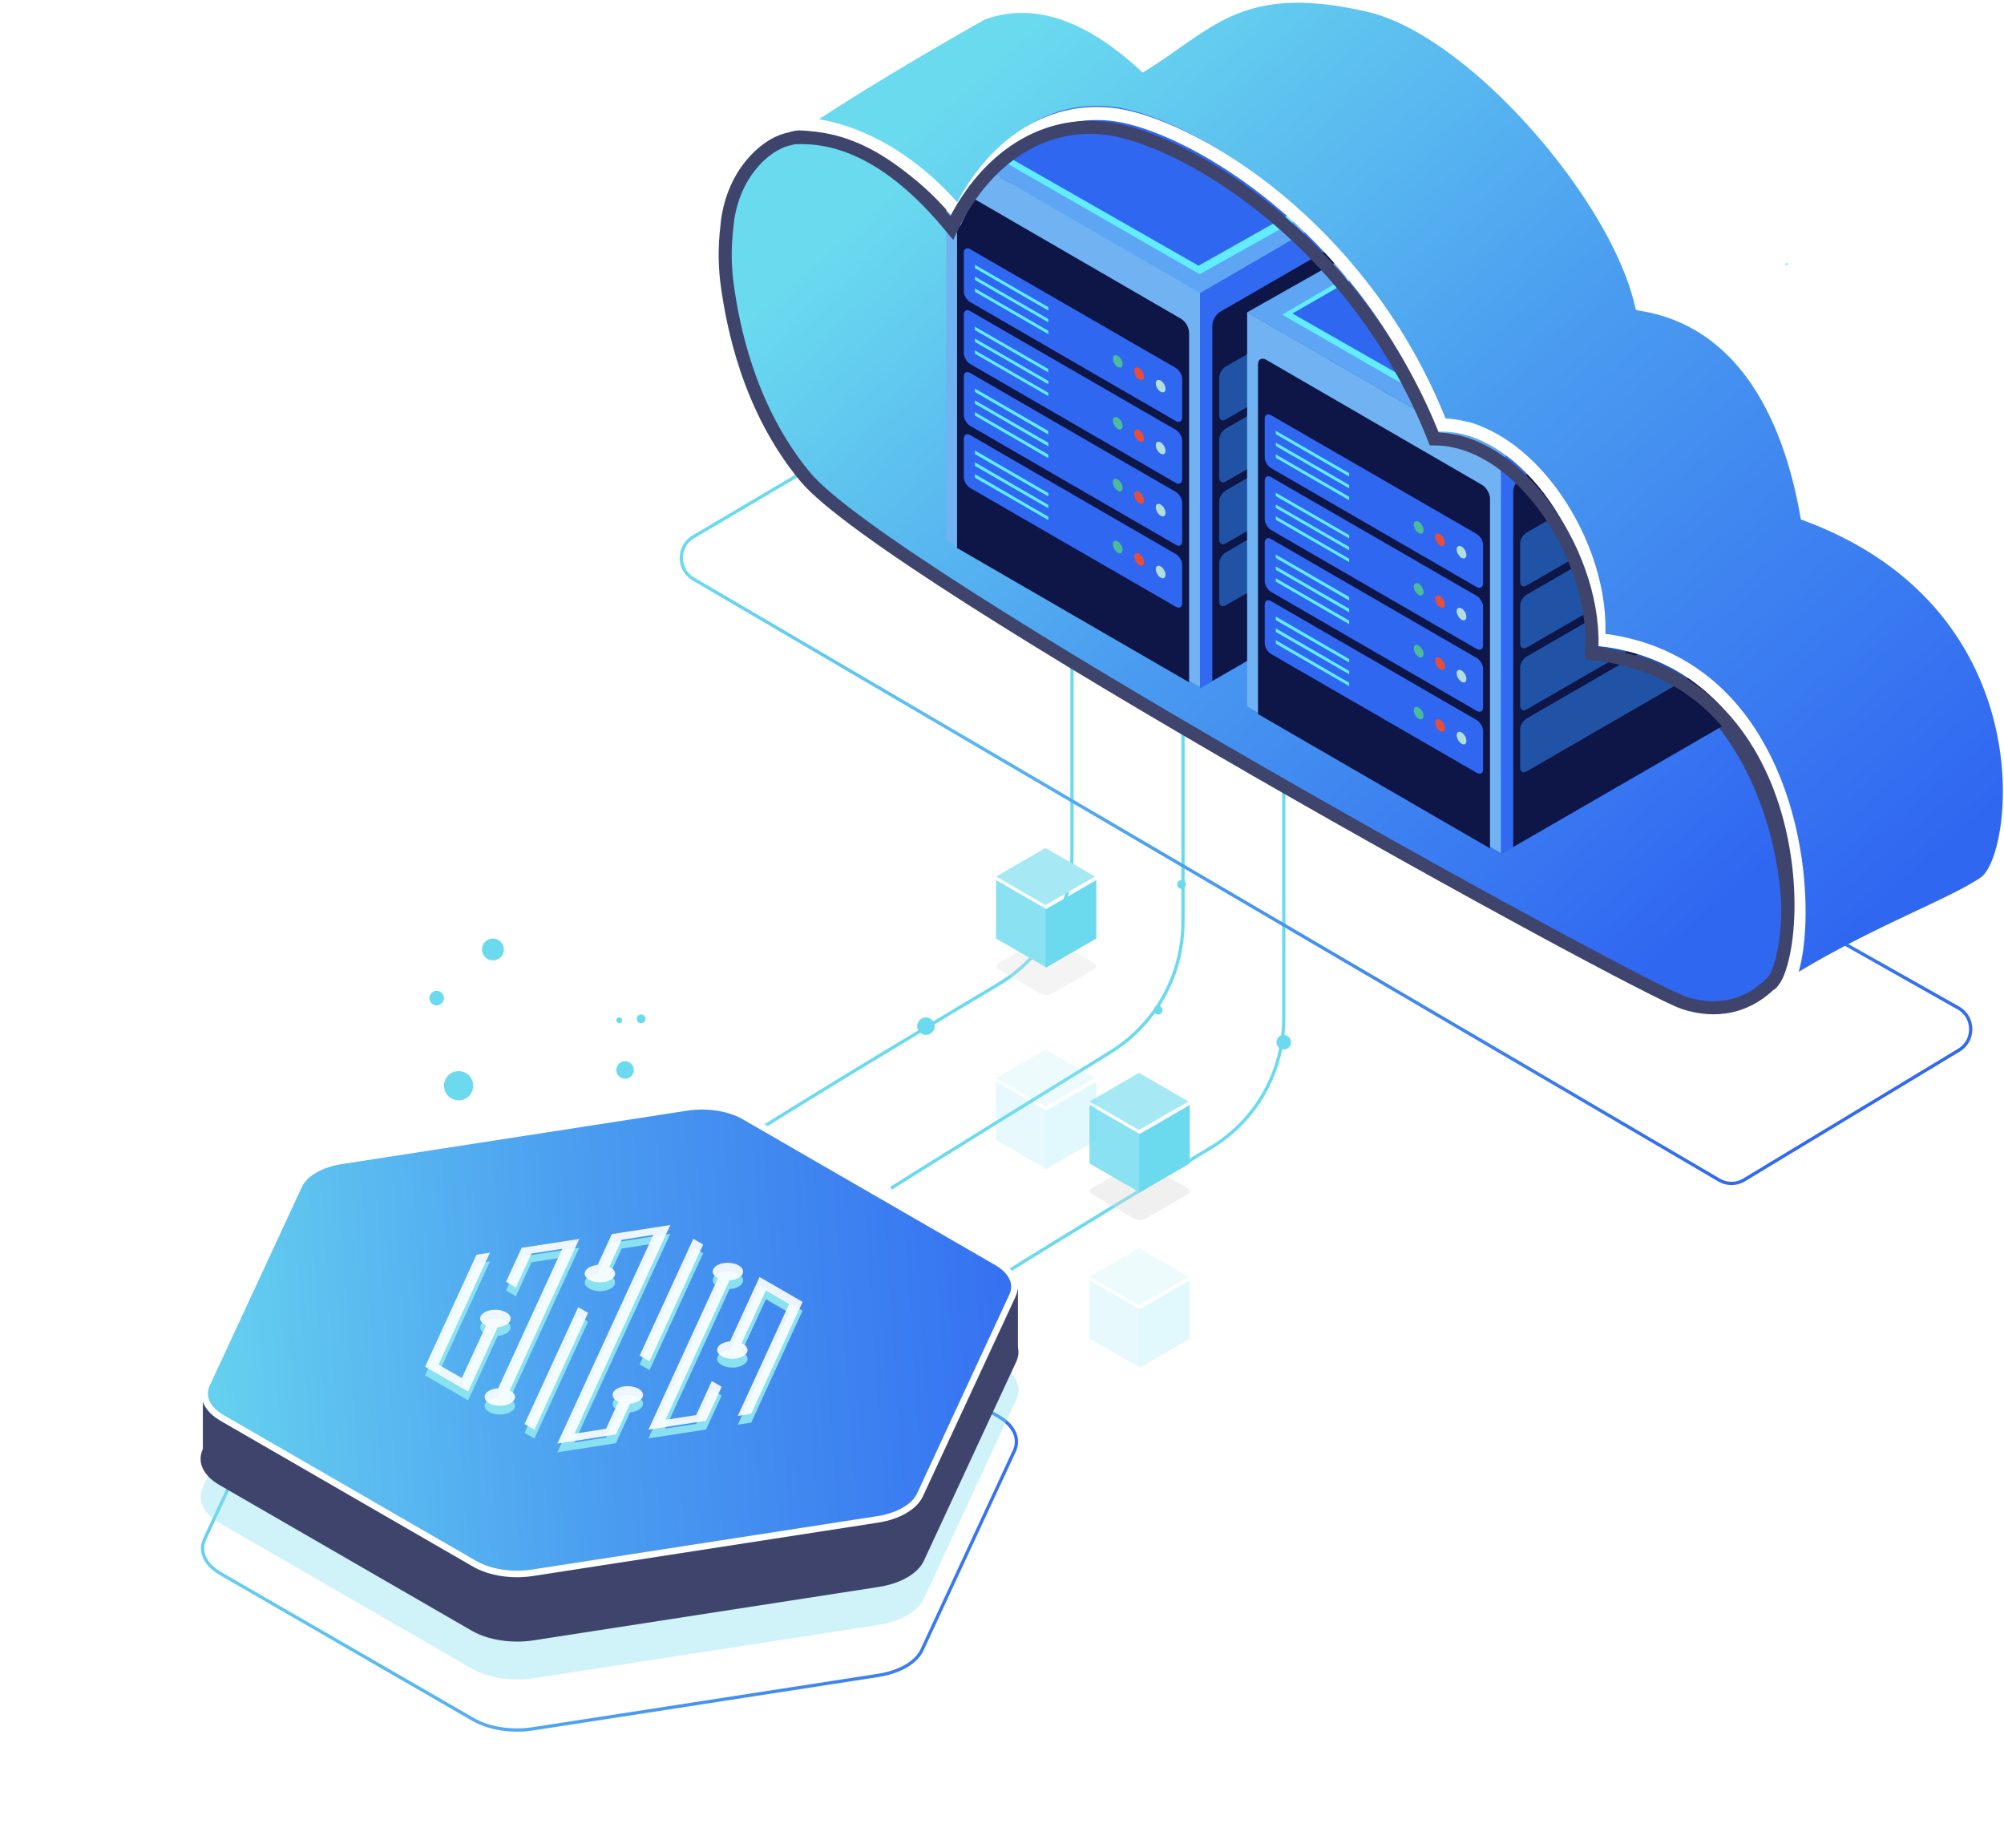<svg xmlns="http://www.w3.org/2000/svg" fill="none" viewBox="0 0 614 566">
  <path stroke="#6BDAEF" d="M272.958 364.015c22.801-14.285 48.974-30.424 67.235-41.69 13.901-8.575 22.26-23.667 22.26-40v-70.004"/>
  <path stroke="#6BDAEF" d="M305.177 391.758c22.55-14.128 47.904-29.41 65.747-40.138 13.997-8.417 22.405-23.429 22.405-39.762v-70.004M233.133 345.668c23.474-14.706 52.847-32.273 72.867-44.226 14.023-8.373 22.445-23.368 22.445-39.701v-70.004"/>
  <circle cx="393.329" cy="319.268" r="2.237" fill="#6BDAEF"/>
  <circle cx="283.698" cy="314.345" r="2.685" fill="#6BDAEF"/>
  <circle cx="354.846" cy="309.422" r="1.342" fill="#6BDAEF"/>
  <circle cx="362.006" cy="270.94" r="1.342" fill="#6BDAEF"/>
  <path stroke="url(#a)" d="M273.045 128.672a7.497 7.497 0 0 1 7.496-.074l319.437 180.156c5.002 2.821 5.108 9.985.193 12.953l-65.792 39.732a7.5 7.5 0 0 1-7.668.051L212.458 177.377c-4.935-2.892-4.947-10.022-.021-12.93l60.608-35.775Z"/>
  <path fill="url(#b)" stroke="#3E446C" stroke-width="4" d="M297.068 72.986c-14.836-18.015-29.142-37.788-56.164-30.201-6.888 1.933-16.063 10.52-18.015 24.903.04 1.124-1.59 9.008 0 20.135 1.59 11.126 6.19 37.012 23.843 58.283 25.036 30.167 254.552 156.203 269.164 161.074 6.358 2.119 18.014 3.776 28.082-7.418 10.067-11.193 4.238-96.433-61.993-103.784 2.12-28.612-21.724-65.701-48.216-65.701-22.483-57.224-63.052-81.597-88.485-87.955-21.194-5.299-37.089 7.35-48.216 30.664Z"/>
  <path fill="#3169F1" d="m367.649 210.912 71.6-41.488V48.179l-71.6 41.487v121.246Z"/>
  <path fill="#71B2F2" d="m367.649 210.427-77.738-44.936V44.763l77.738 44.993v120.671Z"/>
  <path fill="#0E1547" d="m364.324 209.017-71.084-41.143V60.764c0-1.551 1.09-2.183 2.467-1.436l66.15 38.327c1.377.805 2.467 2.701 2.467 4.253v107.109Z"/>
  <path fill="#3067F1" d="m360.25 128.976-62.994-36.431c-1.09-.632-1.951-2.126-1.951-3.333v-11.78c0-1.206.861-1.724 1.951-1.091l62.994 36.373c1.09.632 1.951 2.126 1.951 3.333v11.78c0 1.207-.861 1.724-1.951 1.149Z"/>
  <path fill="#61ECFF" d="m321.18 95.128-22.49-12.986v-1.035l22.49 12.987v1.034ZM321.182 98.745l-22.49-12.986v-1.034l22.49 12.986v1.034ZM321.182 102.363l-22.49-12.987v-1.034l22.49 12.986v1.035Z"/>
  <path fill="#4BBC99" d="M343.96 111.558c0 .977-.688 1.322-1.492.862-.803-.46-1.491-1.666-1.491-2.586 0-.919.688-1.321 1.491-.862.804.46 1.492 1.609 1.492 2.586Z"/>
  <path fill="#E64D3B" d="M350.498 115.357c0 .977-.688 1.322-1.492.862-.803-.459-1.491-1.666-1.491-2.586 0-.976.688-1.321 1.491-.861.861.459 1.492 1.608 1.492 2.585Z"/>
  <path fill="#B2DFDB" d="M357.098 119.148c0 .977-.689 1.322-1.492.862-.803-.46-1.492-1.667-1.492-2.586 0-.919.689-1.322 1.492-.862.803.46 1.492 1.609 1.492 2.586Z"/>
  <path fill="#3067F1" d="m360.25 147.938-62.994-36.431c-1.09-.632-1.951-2.126-1.951-3.333v-11.78c0-1.207.861-1.724 1.951-1.092l62.994 36.374c1.09.632 1.951 2.126 1.951 3.333v11.78c0 1.264-.861 1.724-1.951 1.149Z"/>
  <path fill="#61ECFF" d="m321.18 114.091-22.49-12.986v-1.035l22.49 12.987v1.034ZM321.182 117.72l-22.49-12.986v-1.035l22.49 12.987v1.034ZM321.182 121.337l-22.49-12.986v-1.035l22.49 12.987v1.034Z"/>
  <path fill="#4BBC99" d="M343.96 130.529c0 .977-.688 1.322-1.492.862-.803-.46-1.491-1.666-1.491-2.586 0-.977.688-1.321 1.491-.862.804.46 1.492 1.609 1.492 2.586Z"/>
  <path fill="#E64D3B" d="M347.979 134.053c-.586-1.017-.594-2.111-.018-2.445.576-.333 1.518.221 2.105 1.238.586 1.017.594 2.112.018 2.445-.577.333-1.519-.221-2.105-1.238Z"/>
  <path fill="#B2DFDB" d="M357.098 138.104c0 .977-.689 1.322-1.492.862-.803-.459-1.492-1.666-1.492-2.585 0-.977.689-1.322 1.492-.862.803.459 1.492 1.666 1.492 2.585Z"/>
  <path fill="#3067F1" d="m360.25 166.895-62.994-36.431c-1.09-.632-1.951-2.126-1.951-3.333v-11.78c0-1.206.861-1.724 1.951-1.092l62.994 36.432c1.09.632 1.951 2.126 1.951 3.332v11.78c0 1.207-.861 1.724-1.951 1.092Z"/>
  <path fill="#61ECFF" d="m321.18 133.106-22.49-13.044v-1.035l22.49 12.987v1.092ZM321.182 136.726l-22.49-13.044v-1.035l22.49 12.987v1.092ZM321.182 140.345l-22.49-13.044v-1.034l22.49 12.986v1.092Z"/>
  <path fill="#4BBC99" d="M343.96 149.479c0 .977-.688 1.322-1.492.862-.803-.459-1.491-1.666-1.491-2.585 0-.977.688-1.322 1.491-.862.804.459 1.492 1.609 1.492 2.585Z"/>
  <path fill="#E64D3B" d="M347.987 153.029c-.586-1.017-.594-2.112-.018-2.445.576-.333 1.519.221 2.105 1.238.586 1.017.594 2.111.018 2.444-.576.334-1.519-.221-2.105-1.237Z"/>
  <path fill="#B2DFDB" d="M357.098 157.127c0 .977-.689 1.322-1.492.862-.803-.46-1.492-1.667-1.492-2.586 0-.977.689-1.322 1.492-.862.803.46 1.492 1.609 1.492 2.586Z"/>
  <path fill="#3067F1" d="m360.25 185.865-62.994-36.374c-1.09-.632-1.951-2.126-1.951-3.333v-11.779c0-1.207.861-1.724 1.951-1.092l62.994 36.431c1.09.632 1.951 2.126 1.951 3.333v11.78c0 1.149-.861 1.666-1.951 1.034Z"/>
  <path fill="#61ECFF" d="m321.18 152.077-22.49-12.986v-1.092l22.49 13.044v1.034ZM321.182 155.698l-22.49-12.986v-1.092l22.49 13.044v1.034ZM321.182 159.314l-22.49-12.987v-1.092l22.49 13.044v1.035Z"/>
  <path fill="#4BBC99" d="M343.96 168.449c0 .977-.688 1.322-1.492.862-.803-.46-1.491-1.666-1.491-2.586 0-.977.688-1.321 1.491-.862.804.46 1.492 1.667 1.492 2.586Z"/>
  <path fill="#E64D3B" d="M348.003 171.989c-.586-1.017-.594-2.112-.018-2.445.577-.333 1.519.221 2.105 1.238.586 1.017.594 2.111.018 2.444-.576.334-1.519-.221-2.105-1.237Z"/>
  <path fill="#B2DFDB" d="M357.098 176.091c0 .977-.689 1.321-1.492.862-.803-.46-1.492-1.667-1.492-2.586 0-.977.689-1.322 1.492-.862.803.46 1.492 1.609 1.492 2.586Z"/>
  <path fill="#0E1547" d="m371.492 208.565 64.83-37.466V62.323c0-1.551-1.09-2.184-2.467-1.437L373.902 95.48c-1.377.804-2.467 2.7-2.467 4.252v108.834h.057Z"/>
  <path fill="#3085F1" d="m375.512 128.512 56.683-32.753c1.09-.632 1.951-2.126 1.951-3.333v-11.78c0-1.207-.861-1.724-1.951-1.092l-56.683 32.754c-1.09.632-1.95 2.126-1.95 3.333v11.78c.057 1.206.917 1.723 1.95 1.091ZM375.512 147.529l56.683-32.754c1.09-.632 1.951-2.126 1.951-3.332v-11.78c0-1.207-.861-1.724-1.951-1.092l-56.683 32.754c-1.09.632-1.95 2.126-1.95 3.332v11.78c.057 1.149.917 1.667 1.95 1.092ZM375.512 166.491l56.683-32.754c1.09-.632 1.951-2.126 1.951-3.333v-11.779c0-1.207-.861-1.724-1.951-1.092l-56.683 32.753c-1.09.633-1.95 2.127-1.95 3.333v11.78c.057 1.207.917 1.724 1.95 1.092ZM375.512 185.459l56.683-32.754c1.09-.632 1.951-2.126 1.951-3.333v-11.78c0-1.206-.861-1.723-1.951-1.091l-56.683 32.753c-1.09.632-1.95 2.126-1.95 3.333v11.78c.057 1.207.917 1.724 1.95 1.092Z" opacity=".56"/>
  <path fill="#5EA6F4" d="m289.914 44.812 77.785 44.942L421.5 58.5 337 17l-47.086 27.812Z"/>
  <g filter="url(#c)">
    <path fill="#61ECFF" d="m300.637 45.533 66.927 38.473L410.5 60l-73-37.5-36.863 23.033Z"/>
  </g>
  <path fill="#61ECFF" d="m454.666 30.01.795.455v-.917l-.795.462ZM377.759 27.77v.886l.804-.445-.804-.442Z"/>
  <path fill="#3067F1" d="m303.788 45.168 63.438 36.22L410.5 57 342 22l-38.212 23.168Z"/>
  <path fill="#3169F1" d="M459.843 261.777 520 227V106l-60.157 34.532v121.245Z"/>
  <path fill="#71B2F2" d="m459.843 261.292-77.738-44.936V95.628l77.738 44.993v120.671Z"/>
  <path fill="#0E1547" d="m456.518 259.883-71.084-41.143V111.63c0-1.552 1.09-2.184 2.467-1.437l66.15 38.328c1.377.804 2.467 2.7 2.467 4.252v107.11Z"/>
  <path fill="#3067F1" d="M452.444 179.841 389.45 143.41c-1.09-.632-1.951-2.126-1.951-3.333v-11.779c0-1.207.861-1.724 1.951-1.092l62.994 36.373c1.09.633 1.951 2.127 1.951 3.333v11.78c0 1.207-.861 1.724-1.951 1.149Z"/>
  <path fill="#61ECFF" d="m413.374 145.993-22.49-12.986v-1.034l22.49 12.986v1.034ZM413.375 149.611l-22.489-12.987v-1.034l22.489 12.986v1.035ZM413.375 153.228l-22.489-12.987v-1.034l22.489 12.987v1.034Z"/>
  <path fill="#4BBC99" d="M436.154 162.423c0 .977-.689 1.322-1.492.862-.803-.459-1.492-1.666-1.492-2.586 0-.919.689-1.321 1.492-.862.803.46 1.492 1.609 1.492 2.586Z"/>
  <path fill="#E64D3B" d="M442.692 166.223c0 .976-.689 1.321-1.492.862-.803-.46-1.491-1.667-1.491-2.586 0-.977.688-1.322 1.491-.862.861.459 1.492 1.609 1.492 2.586Z"/>
  <path fill="#B2DFDB" d="M449.292 170.013c0 .977-.689 1.322-1.492.862-.803-.46-1.492-1.666-1.492-2.586 0-.919.689-1.321 1.492-.862.803.46 1.492 1.609 1.492 2.586Z"/>
  <path fill="#3067F1" d="m452.444 198.803-62.994-36.431c-1.09-.632-1.951-2.126-1.951-3.333v-11.78c0-1.206.861-1.723 1.951-1.091l62.994 36.373c1.09.632 1.951 2.126 1.951 3.333v11.78c0 1.264-.861 1.724-1.951 1.149Z"/>
  <path fill="#61ECFF" d="m413.374 164.956-22.49-12.986v-1.034l22.49 12.986v1.034ZM413.375 168.585l-22.489-12.986v-1.035l22.489 12.987v1.034ZM413.375 172.202l-22.489-12.986v-1.034l22.489 12.986v1.034Z"/>
  <path fill="#4BBC99" d="M436.154 181.394c0 .977-.689 1.322-1.492.862-.803-.459-1.492-1.666-1.492-2.585 0-.977.689-1.322 1.492-.862.803.459 1.492 1.609 1.492 2.585Z"/>
  <path fill="#E64D3B" d="M440.173 184.918c-.586-1.017-.595-2.111-.018-2.444.576-.334 1.518.221 2.104 1.238.587 1.016.595 2.111.018 2.444-.576.333-1.518-.221-2.104-1.238Z"/>
  <path fill="#B2DFDB" d="M449.292 188.97c0 .977-.689 1.321-1.492.862-.803-.46-1.492-1.667-1.492-2.586 0-.977.689-1.322 1.492-.862.803.46 1.492 1.666 1.492 2.586Z"/>
  <path fill="#3067F1" d="m452.444 217.76-62.994-36.431c-1.09-.632-1.951-2.126-1.951-3.333v-11.78c0-1.206.861-1.723 1.951-1.091l62.994 36.431c1.09.632 1.951 2.126 1.951 3.333v11.779c0 1.207-.861 1.724-1.951 1.092Z"/>
  <path fill="#61ECFF" d="m413.374 183.971-22.49-13.044v-1.034l22.49 12.986v1.092ZM413.375 187.591l-22.489-13.044v-1.034l22.489 12.986v1.092ZM413.375 191.21l-22.489-13.044v-1.034l22.489 12.986v1.092Z"/>
  <path fill="#4BBC99" d="M436.154 200.345c0 .977-.689 1.321-1.492.862-.803-.46-1.492-1.667-1.492-2.586 0-.977.689-1.322 1.492-.862.803.46 1.492 1.609 1.492 2.586Z"/>
  <path fill="#E64D3B" d="M440.181 203.894c-.586-1.017-.594-2.112-.018-2.445.576-.333 1.519.221 2.105 1.238.586 1.017.594 2.111.018 2.445-.576.333-1.519-.221-2.105-1.238Z"/>
  <path fill="#B2DFDB" d="M449.292 207.992c0 .977-.689 1.322-1.492.862-.803-.46-1.492-1.666-1.492-2.586 0-.977.689-1.321 1.492-.862.803.46 1.492 1.609 1.492 2.586Z"/>
  <path fill="#3067F1" d="m452.444 236.73-62.994-36.374c-1.09-.632-1.951-2.126-1.951-3.332v-11.78c0-1.207.861-1.724 1.951-1.092l62.994 36.431c1.09.632 1.951 2.126 1.951 3.333v11.78c0 1.149-.861 1.666-1.951 1.034Z"/>
  <path fill="#61ECFF" d="m413.374 202.943-22.49-12.987v-1.092l22.49 13.044v1.035ZM413.375 206.564l-22.489-12.987v-1.092l22.489 13.044v1.035ZM413.375 210.179l-22.489-12.987v-1.091l22.489 13.044v1.034Z"/>
  <path fill="#4BBC99" d="M436.154 219.314c0 .977-.689 1.322-1.492.862-.803-.459-1.492-1.666-1.492-2.585 0-.977.689-1.322 1.492-.862.803.459 1.492 1.666 1.492 2.585Z"/>
  <path fill="#E64D3B" d="M440.197 222.854c-.586-1.017-.594-2.112-.018-2.445.576-.333 1.519.221 2.105 1.238.586 1.017.594 2.111.018 2.445-.576.333-1.519-.221-2.105-1.238Z"/>
  <path fill="#B2DFDB" d="M449.292 226.956c0 .977-.689 1.322-1.492.862-.803-.46-1.492-1.666-1.492-2.586 0-.977.689-1.322 1.492-.862.803.46 1.492 1.609 1.492 2.586Z"/>
  <path fill="#0E1547" d="m463.686 259.43 64.83-37.465V113.188c0-1.551-1.09-2.183-2.467-1.436l-59.953 34.592c-1.377.805-2.467 2.701-2.467 4.252V259.43h.057Z"/>
  <path fill="#3085F1" d="m467.706 179.378 56.683-32.754c1.09-.632 1.951-2.126 1.951-3.333v-11.78c0-1.206-.861-1.723-1.951-1.091l-56.683 32.753c-1.09.632-1.951 2.126-1.951 3.333v11.78c.058 1.206.918 1.724 1.951 1.092ZM467.706 198.394l56.683-32.753c1.09-.632 1.951-2.127 1.951-3.333v-11.78c0-1.207-.861-1.724-1.951-1.092l-56.683 32.754c-1.09.632-1.951 2.126-1.951 3.333v11.779c.058 1.15.918 1.667 1.951 1.092ZM467.706 217.356l56.683-32.753c1.09-.633 1.951-2.127 1.951-3.333v-11.78c0-1.207-.861-1.724-1.951-1.092l-56.683 32.754c-1.09.632-1.951 2.126-1.951 3.333v11.779c.058 1.207.918 1.724 1.951 1.092ZM467.706 236.324l56.683-32.754c1.09-.632 1.951-2.126 1.951-3.333v-11.779c0-1.207-.861-1.724-1.951-1.092l-56.683 32.753c-1.09.633-1.951 2.127-1.951 3.333v11.78c.058 1.207.918 1.724 1.951 1.092Z" opacity=".56"/>
  <path fill="#5EA6F4" d="m382.108 95.678 77.785 44.942L520 106l-76.5-45-61.392 34.678Z"/>
  <g filter="url(#d)">
    <path fill="#61ECFF" d="m392.831 96.398 66.927 38.473L514.5 105l-68-40-53.669 31.398Z"/>
  </g>
  <path fill="#61ECFF" d="m546.86 80.875.795.455v-.917l-.795.462ZM469.953 78.634v.887l.804-.445-.804-.442Z"/>
  <path fill="#3067F1" d="m395.982 96.034 63.438 36.219L513.5 102 450 65l-54.018 31.034Z"/>
  <path fill="url(#e)" d="M301.669 6.003c8.95-3.187 25.267-5.537 48.431 16.242C371.609 9.18 380.108-5.377 419.066 3.653c31.167 7.224 75.468 58.514 82.128 91.364 30.96 4.24 45.265 32.851 50.564 64.112 74.709 27.022 65.171 102.791 55.104 109.679-10.067 6.888-35.818 16.107-60.403 31.791 10.068-27.552 5.299-53.78-14.305-83.187-11.304-16.955-29.37-22.107-40.799-22.107 2.12-28.611-23.313-67.437-49.806-67.437-22.483-57.224-69.94-87.808-95.373-94.167-21.194-5.298-41.328 6.212-52.455 29.525-14.78-17.947-32.19-23.974-49.085-23.32a2.429 2.429 0 0 1-.191.007l.191-.008c3.024-.242 8.473-6.33 57.033-33.902Z"/>
  <path stroke="#fff" stroke-width="4" d="M241.796 37.94c16.955-.707 37.089 9.604 51.925 27.619 11.127-23.314 31.261-34.824 52.455-29.525 25.433 6.358 72.89 36.943 95.373 94.166 26.493 0 50.336 37.09 48.216 65.702 66.232 7.351 66.761 95.836 56.694 107.029"/>
  <path stroke="#3E446C" stroke-linecap="round" stroke-width="4" d="M243.916 42.178c16.955-.706 32.85 9.604 47.686 27.619 11.127-23.313 31.261-34.823 52.455-29.525 25.433 6.358 72.89 36.943 95.373 94.167 26.492 0 50.336 37.089 48.216 65.701 66.231 7.351 65.172 89.941 55.105 101.134"/>
  <path stroke="url(#f)" d="M91.038 410.472c1.755-3.782 6.872-6.736 13.423-7.75l105.696-16.351c6.551-1.013 13.541.068 18.337 2.837l77.375 44.672c4.795 2.769 6.668 6.805 4.913 10.587l-28.321 61.023c-1.756 3.783-6.873 6.737-13.424 7.75l-105.695 16.352c-6.551 1.013-13.541-.068-18.337-2.837L67.63 482.083c-4.795-2.769-6.668-6.805-4.913-10.587l28.321-61.024Z"/>
  <path fill="#89E1F2" d="M90.447 394.561c1.811-3.905 7.093-6.954 13.856-8l105.696-16.352c6.762-1.046 13.977.071 18.928 2.929l77.375 44.672c4.95 2.858 6.883 7.024 5.071 10.928l-28.321 61.024c-1.812 3.904-7.094 6.953-13.856 8L163.5 514.113c-6.762 1.046-13.978-.07-18.928-2.928l-77.375-44.673c-4.95-2.858-6.884-7.024-5.072-10.928l28.322-61.023Z" opacity=".4"/>
  <path fill="#3E446C" d="M90.447 382.939c1.811-3.905 7.093-6.954 13.856-8l105.696-16.352c6.762-1.046 13.977.07 18.928 2.929l77.375 44.672c4.95 2.858 6.883 7.024 5.071 10.928l-28.321 61.024c-1.812 3.904-7.094 6.953-13.856 8L163.5 502.491c-6.762 1.046-13.978-.07-18.928-2.928L67.197 454.89c-4.95-2.858-6.884-7.024-5.072-10.928l28.322-61.023Z"/>
  <path fill="#3E446C" d="M302.839 395.04h9.04v19.21h-9.04zM62.149 427.809h9.04v19.21h-9.04z"/>
  <path fill="url(#g)" stroke="#fff" stroke-width="2" d="M91.63 363.112c1.698-3.66 6.65-6.519 12.99-7.5l105.696-16.351c6.339-.981 13.104.065 17.745 2.745l77.375 44.672c4.641 2.68 6.453 6.585 4.754 10.245l-28.321 61.024c-1.698 3.66-6.65 6.519-12.99 7.5l-105.696 16.351c-6.34.981-13.104-.066-17.745-2.745L68.063 434.38c-4.64-2.679-6.453-6.584-4.755-10.245l28.321-61.023Z"/>
  <g fill="#89E1F2" filter="url(#h)">
    <path d="m195.979 417.975 3.025 1.747 16.438-35.799-3.024-1.746-16.439 35.798ZM223.667 413.591c-1.77.154-3.298.893-3.788 1.955-.658 1.434.824 2.911 3.31 3.299 2.486.388 5.036-.459 5.695-1.892.493-1.073-.212-2.17-1.641-2.817l7.406-16.133 7.141 4.123-15.743 34.301 4.117-.632 15.745-34.3-13.191-7.616-9.051 19.712Z"/>
    <path d="M218.515 391.51c-.473 1.027.158 2.075 1.466 2.73l-21.296 46.38 17.646-2.703 4.782-10.421-3.025-1.747-4.783 10.421-9.408 1.441 19.617-42.725c1.862-.11 3.496-.864 4.004-1.97.66-1.433-.821-2.91-3.308-3.299-1.668-.26-3.364.035-4.499.691-.557.322-.979.73-1.196 1.202ZM160.717 438.922l3.024 1.746 16.439-35.798-3.026-1.747-16.437 35.799Z"/>
    <path d="M183.115 390.184c-1.782.148-3.324.89-3.815 1.958-.659 1.433.823 2.91 3.309 3.299 2.487.388 5.037-.46 5.695-1.893.491-1.067-.205-2.157-1.618-2.805l3.794-8.264 9.69-1.521-29.393 63.939 17.927-2.784 4.34-9.451c1.782-.149 3.323-.891 3.815-1.959.658-1.433-.823-2.91-3.31-3.299-2.486-.388-5.036.46-5.694 1.893-.491 1.067.205 2.157 1.618 2.805l-3.794 8.264-9.69 1.521 29.392-63.938-17.927 2.783-4.339 9.452ZM130.249 421.35l13.192 7.616 9.05-19.713c1.771-.154 3.298-.892 3.787-1.955.659-1.433-.823-2.91-3.309-3.298-2.487-.389-5.036.459-5.695 1.892-.494 1.073.213 2.169 1.641 2.816l-7.407 16.133-7.14-4.122 15.744-34.301-4.119.631-15.744 34.301Z"/>
    <path d="m155.047 395.35 3.025 1.747 4.784-10.421 9.407-1.442-19.616 42.726c-1.862.11-3.497.864-4.004 1.97-.66 1.434.821 2.91 3.308 3.299 2.486.388 5.036-.459 5.695-1.893.473-1.027-.158-2.075-1.467-2.73l21.296-46.381-17.645 2.704-4.783 10.421Z"/>
  </g>
  <g fill="#fff" opacity=".9">
    <path d="m195.978 415.289 3.025 1.747 16.438-35.798-3.024-1.747-16.439 35.798ZM223.667 410.908c-1.77.153-3.298.892-3.788 1.955-.658 1.433.824 2.91 3.31 3.299 2.486.388 5.036-.459 5.695-1.893.493-1.073-.212-2.169-1.641-2.816l7.406-16.133 7.141 4.122-15.743 34.301 4.117-.631 15.745-34.301-13.191-7.616-9.051 19.713Z"/>
    <path d="M218.515 388.826c-.473 1.027.158 2.075 1.466 2.73l-21.296 46.381 17.646-2.704 4.782-10.421-3.025-1.746-4.783 10.42-9.408 1.442 19.617-42.726c1.862-.11 3.496-.864 4.004-1.969.66-1.434-.821-2.911-3.308-3.299-1.668-.261-3.364.035-4.499.69-.557.322-.979.73-1.196 1.202ZM160.717 436.238l3.024 1.746 16.439-35.798-3.026-1.746-16.437 35.798Z"/>
    <path d="M183.115 387.5c-1.782.149-3.324.89-3.815 1.959-.659 1.433.823 2.909 3.309 3.298 2.487.388 5.037-.459 5.695-1.893.491-1.066-.205-2.157-1.618-2.805l3.794-8.264 9.69-1.52-29.393 63.938 17.927-2.784 4.34-9.451c1.782-.148 3.323-.89 3.815-1.958.658-1.434-.823-2.911-3.31-3.299-2.486-.388-5.036.459-5.694 1.892-.491 1.067.205 2.158 1.618 2.806l-3.794 8.263-9.69 1.522 29.392-63.938-17.927 2.782-4.339 9.452ZM130.249 418.668l13.192 7.616 9.05-19.712c1.771-.154 3.298-.893 3.787-1.955.659-1.434-.823-2.911-3.309-3.299-2.487-.388-5.036.459-5.695 1.892-.494 1.073.213 2.17 1.641 2.817l-7.407 16.133-7.14-4.123 15.744-34.301-4.119.631-15.744 34.301Z"/>
    <path d="m155.047 392.665 3.025 1.747 4.784-10.421 9.407-1.441-19.616 42.726c-1.862.11-3.497.863-4.004 1.969-.66 1.434.821 2.91 3.308 3.299 2.486.388 5.036-.459 5.695-1.892.473-1.028-.158-2.075-1.467-2.73l21.296-46.381-17.645 2.703-4.783 10.421Z"/>
  </g>
  <rect width="18.814" height="18.814" fill="#D9D9D9" opacity=".4" rx="2" transform="matrix(.866 -.5 .866 .5 332.92 364.919)"/>
  <path fill="#A6E9F5" d="m333.815 337.418 15.162-8.754 15.163 8.754-15.163 8.754z"/>
  <path fill="#89E1F2" d="m333.815 338.509 15.501 8.95v17.899l-15.501-8.95z"/>
  <path fill="#6BDAEF" d="m349.029 347.458 15.501-8.95v17.9l-15.501 8.949z"/>
  <g opacity=".2">
    <path fill="#A6E9F5" d="m333.815 391.114 15.162-8.754 15.163 8.754-15.163 8.754z"/>
    <path fill="#89E1F2" d="m333.815 392.205 15.501 8.95v17.899l-15.501-8.95z"/>
    <path fill="#6BDAEF" d="m349.029 401.154 15.501-8.95v17.9l-15.501 8.949z"/>
  </g>
  <g opacity=".2">
    <path fill="#A6E9F5" d="m305.177 330.258 15.162-8.754 15.163 8.754-15.163 8.754z"/>
    <path fill="#89E1F2" d="m305.177 331.349 15.501 8.95v17.899l-15.501-8.95z"/>
    <path fill="#6BDAEF" d="m320.391 340.298 15.501-8.95v17.9l-15.501 8.949z"/>
  </g>
  <rect width="18.814" height="18.814" fill="#D9D9D9" opacity=".3" rx="2" transform="matrix(.866 -.5 .866 .5 304.282 296.007)"/>
  <path fill="#A6E9F5" d="m305.177 268.506 15.162-8.754 15.163 8.754-15.163 8.754z"/>
  <path fill="#89E1F2" d="m305.177 269.597 15.501 8.95v17.898l-15.501-8.949z"/>
  <path fill="#6BDAEF" d="m320.391 278.546 15.501-8.95v17.9l-15.501 8.949z"/>
  <circle cx="191.519" cy="327.769" r="2.685" fill="#6BDAEF"/>
  <circle cx="196.441" cy="312.107" r="1.342" fill="#6BDAEF"/>
  <circle cx="189.729" cy="312.554" r=".895" fill="#6BDAEF"/>
  <circle cx="140.506" cy="332.602" r="4.475" fill="#6BDAEF"/>
  <circle cx="151.022" cy="290.852" r="3.356" fill="#6BDAEF"/>
  <circle cx="133.794" cy="305.753" r="2.237" fill="#6BDAEF"/>
  <defs>
    <linearGradient id="a" x1="200.468" x2="378.677" y1="181.777" y2="466.262" gradientUnits="userSpaceOnUse">
      <stop stop-color="#6ADAEF"/>
      <stop offset=".474" stop-color="#4A9CF0"/>
      <stop offset="1" stop-color="#3067F1"/>
    </linearGradient>
    <linearGradient id="b" x1="222.191" x2="442.941" y1="103.837" y2="352.219" gradientUnits="userSpaceOnUse">
      <stop stop-color="#6ADAEF"/>
      <stop offset=".474" stop-color="#4A9CF0"/>
      <stop offset="1" stop-color="#3067F1"/>
    </linearGradient>
    <linearGradient id="e" x1="244.445" x2="491.351" y1="71.104" y2="352.275" gradientUnits="userSpaceOnUse">
      <stop stop-color="#6ADAEF"/>
      <stop offset=".474" stop-color="#4A9CF0"/>
      <stop offset="1" stop-color="#3067F1"/>
    </linearGradient>
    <linearGradient id="f" x1="43.769" x2="340.49" y1="483.252" y2="463.097" gradientUnits="userSpaceOnUse">
      <stop stop-color="#6ADAEF"/>
      <stop offset=".474" stop-color="#4A9CF0"/>
      <stop offset="1" stop-color="#3067F1"/>
    </linearGradient>
    <linearGradient id="g" x1="43.769" x2="340.49" y1="435.8" y2="415.645" gradientUnits="userSpaceOnUse">
      <stop stop-color="#6ADAEF"/>
      <stop offset=".474" stop-color="#4A9CF0"/>
      <stop offset="1" stop-color="#3067F1"/>
    </linearGradient>
    <filter id="c" width="117.863" height="69.506" x="296.637" y="18.5" color-interpolation-filters="sRGB" filterUnits="userSpaceOnUse">
      <feFlood flood-opacity="0" result="BackgroundImageFix"/>
      <feBlend in="SourceGraphic" in2="BackgroundImageFix" result="shape"/>
      <feGaussianBlur result="effect1_foregroundBlur_2026_6844" stdDeviation="2"/>
    </filter>
    <filter id="d" width="129.669" height="77.871" x="388.831" y="61" color-interpolation-filters="sRGB" filterUnits="userSpaceOnUse">
      <feFlood flood-opacity="0" result="BackgroundImageFix"/>
      <feBlend in="SourceGraphic" in2="BackgroundImageFix" result="shape"/>
      <feGaussianBlur result="effect1_foregroundBlur_2026_6844" stdDeviation="2"/>
    </filter>
    <filter id="h" width="123.66" height="74.947" x="126.25" y="373.949" color-interpolation-filters="sRGB" filterUnits="userSpaceOnUse">
      <feFlood flood-opacity="0" result="BackgroundImageFix"/>
      <feBlend in="SourceGraphic" in2="BackgroundImageFix" result="shape"/>
      <feGaussianBlur result="effect1_foregroundBlur_2026_6844" stdDeviation="2"/>
    </filter>
  </defs>
</svg>
